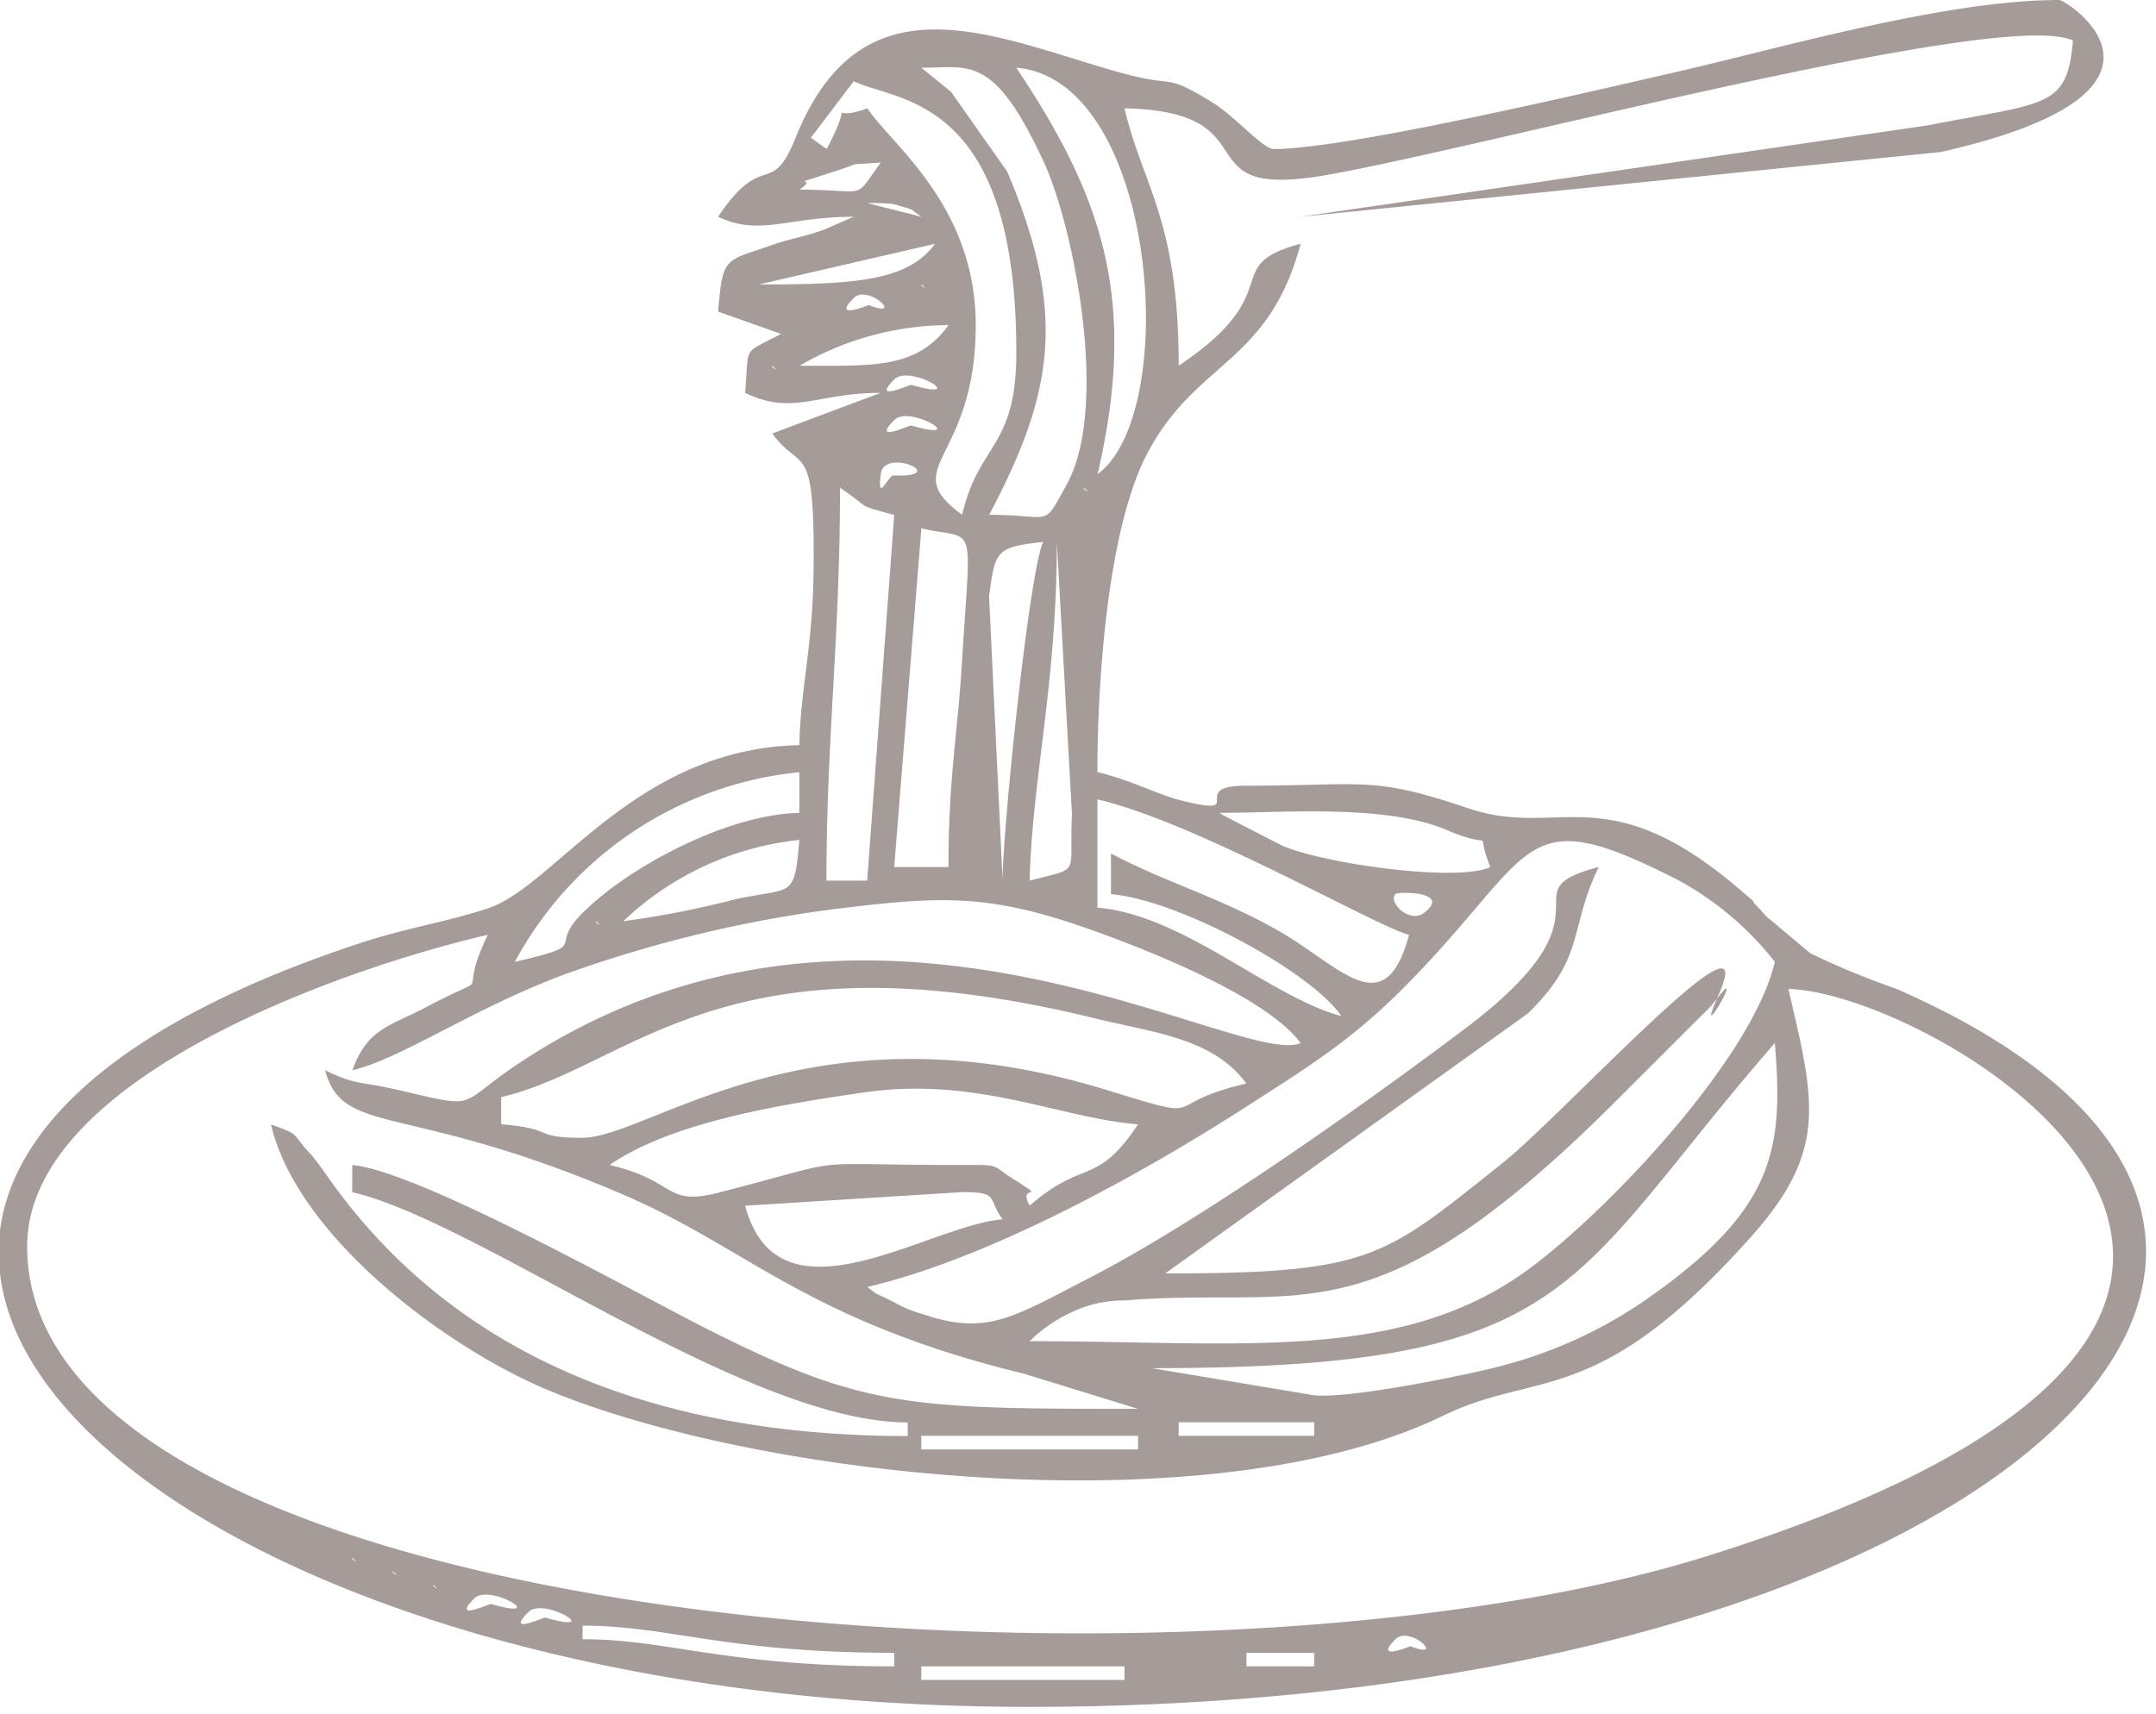 <svg xmlns="http://www.w3.org/2000/svg" xmlns:xlink="http://www.w3.org/1999/xlink" width="127" height="101" viewBox="0 0 127 101">
  <defs>
    <clipPath id="clip-path">
      <rect id="Rectangle_10712" data-name="Rectangle 10712" width="127" height="101" fill="#4b3833"/>
    </clipPath>
  </defs>
  <g id="gourmet_title_img01" opacity="0.5">
    <g id="Group_33165" data-name="Group 33165" clip-path="url(#clip-path)">
      <path id="Path_25797" data-name="Path 25797" d="M54.269,98.182H66.24v.8H54.269ZM0,75.052V72.508c.787-6.247,7.319-12.366,21.234-16.945,2.752-.905,5.131-1.248,7.527-2.05,3.959-1.326,8.627-9.393,18.324-9.61.077-3.447.8-5.776.841-10.4.065-7.738-.691-5.577-2.436-7.961l6.384-2.395c-3.8,0-5.133,1.367-7.981,0,.242-2.912-.2-2.231,2.114-3.474L42.3,18.359c.278-3.343.4-2.935,3.24-3.944.8-.285,1.825-.49,2.484-.709.184-.061.429-.148.593-.205l1.664-.73c-3.867,0-5.542,1.17-7.981,0,2.678-4,3.116-1.034,4.564-4.651C50.81-1.743,58.7,2.243,65.961,4.27c3.439.96,2.5-.043,5.433,1.75,1.335.816,3.01,2.761,3.624,2.761,4.327,0,18.417-3.328,23.456-4.478C104.913,2.834,114.553,0,121.307,0c.407,0,8.837,5.389-7,8.959L76.615,12.772,113.532,7.39c7.044-1.377,8.24-.992,8.573-5-4.09-1.963-34.884,6.351-44.053,7.937-8.587,1.486-2.91-3.748-11.813-3.946,1.058,4.545,3.193,6.558,3.193,15.167,6.581-4.408,2.3-5.881,7.182-7.184-1.913,7.165-6.212,6.86-9.088,12.463-2.26,4.4-2.883,13.157-2.883,18.668,1.882.438,3.536,1.3,4.747,1.618,4.422,1.148.365-.82,4.032-.82,7.019,0,7.366-.6,13.094,1.34,5.315,1.8,8.075-1.955,15.934,4.747,1.511,1.289.315.267,1.21,1.185.115.117.262.3.377.421l2.605,2.184a47.373,47.373,0,0,0,5.082,2.1c34.355,15.057,4.828,42.3-51.072,42.3C26.52,100.577,1.527,87.948,0,75.052M73.423,97.384h3.99v.8h-3.99Zm-39.106-.8v-.8c5.078,0,8.383,1.6,18.356,1.6v.8c-9.98,0-13.329-1.6-18.356-1.6m47.884,0c.848-.848,3.027,1.267.889.415-.018-.007-2.226.922-.889-.415m-51.077-1.6c.925-.925,4.55,1.351,1,.325-.1-.028-2.382,1.061-1-.325m-3.192-.8c.925-.925,4.549,1.351,1,.325-.1-.028-2.382,1.061-1-.325m-2.394-.8.238.238c-.016-.015-.317-.158-.238-.238m-2.394-.8.238.238c-.016-.015-.318-.158-.238-.238m-2.394-.8.238.238c-.016-.016-.318-.159-.238-.238m33.519-7.184H67.038v.8H54.269Zm15.164-.8h7.981v.8H69.432ZM43.894,71.042l12.769-.8c2.247,0,1.477.345,2.394,1.6-4.42.368-13.193,6.58-15.163-.8m12.769-2.4c-10.024,0-5.957-.527-14.334,1.629-3.211.826-2.424-.7-6.416-1.629,3.708-2.577,10.371-3.6,14.939-4.27,6.629-.974,11.5,1.486,16.186,1.876-2.481,3.705-3.153,1.979-6.385,4.789-.772-1.4,1.234-.176-.989-1.586-1.348-.855-.664-.809-3-.809m20.749,13.57-9.577-1.6c25.143,0,24.262-4.832,36.711-19.158.533,6.4-.027,9.916-7.846,15.3a26.822,26.822,0,0,1-8.249,3.722c-1.916.517-8.993,1.968-11.039,1.731m-43.1-15.166c-3.006,0-1.509-.526-4.789-.8v-1.6c7.709-1.8,13.077-10,34.966-4.64,3.471.85,6.963,1.159,8.928,3.842-5.42,1.263-1.828,2.342-8.3.36-17.42-5.335-26.877,2.833-30.806,2.833M20.75,63.06c2.912-.679,7.29-3.747,12.658-5.7a75.241,75.241,0,0,1,15.406-3.753c6.6-.827,9.347-.98,15.358,1.143,3.9,1.379,10.516,4.081,12.443,6.712C72.942,62.981,51.23,48.98,30.633,62.605c-3.812,2.521-2.28,2.762-7,1.657-2.55-.6-2.535-.268-4.482-1.2C20.207,67,23.875,64.9,36.611,70.344c7.473,3.192,10.886,7.473,23.716,10.6l6.711,2.068c-13.667,0-16.233-.078-25.542-4.786-3.876-1.96-16.9-9.262-20.746-9.582v1.6c7.508,1.749,23.2,13.569,32.721,13.569v.8c-13.978,0-26.134-4.2-33.85-14.835-.407-.561-1.025-1.467-1.366-1.827-1.147-1.21-.466-1.035-2.293-1.7C17.5,72.84,26.244,79.381,32.249,81.891c12.5,5.224,39.26,8.1,52.749,1.527,5.625-2.74,9.053-.343,18.167-10.565,4.543-5.095,3.714-8,2.18-14.583,8.746.2,40.871,19.144-4.872,33.442C70.334,101.134,1.6,96.23,1.6,73.437c0-9.781,18.28-16.3,27.135-18.359-2.033,4.238.82,1.906-3.689,4.293-2.058,1.089-3.394,1.208-4.292,3.689m14.365-8.781.238.238c-.016-.015-.318-.158-.238-.238m47.086-1.6c.156-.156,3.346-.162,1.668,1.114-.847.644-2.135-.648-1.668-1.114m-45.49,1.6A17.693,17.693,0,0,1,47.086,49.49c-.291,3.506-.416,2.775-3.7,3.479a56.293,56.293,0,0,1-6.671,1.31M51.077,75.831C58.4,74.124,67.49,69.012,73.269,65.3c3.829-2.458,6.374-4.02,9.537-7.223,7.879-7.978,6.621-11.053,16.134-6.173a18.372,18.372,0,0,1,5.607,4.769c-1.332,5.722-9.952,14.8-14.568,18.157-7.547,5.493-16.95,4.194-29.326,4.194A8.678,8.678,0,0,1,63,77.377a7.072,7.072,0,0,1,3.237-.753c10.534-.868,14.471,2.583,28.553-11.353l6.02-6.012c2.543-3.4-1.288,3.241.467-.753,2.516-5.725-9.243,7.221-12.79,10.039-6.981,5.548-7.643,6.488-19.849,6.488L90.017,59.7c3.407-3.348,2.366-4.888,4.155-8.616-5.711,1.525,1.63,2.39-7.964,9.595C80.276,65.136,70.768,71.9,64.13,75.318c-4.485,2.309-6.006,3.4-9.785,2.11A7.357,7.357,0,0,1,52.62,76.7c-1.535-.739-.708-.291-1.544-.872M65.441,52.683c4,.333,11.836,4.6,13.568,7.184-4.229-1.13-9.288-5.964-14.365-6.386V47.1C70.5,48.46,81.181,54.654,83,55.078c-1.431,5.361-4.062,1.825-7.724-.255-3.428-1.947-6.619-2.833-9.834-4.534Zm6.385-4.789c3.826,0,9.782-.518,13.364,1,3.213,1.363,1.555-.392,2.6,2.192-1.887.905-9.726-.17-12.258-1.257l-3.193-1.644c-.11-.06-.349-.18-.51-.292m-41.5,8.78A21.416,21.416,0,0,1,47.086,45.5v2.395c-4.544.1-10.611,3.546-13.006,6.148-1.687,1.833.712,1.592-3.753,2.632m30.327-4.789c.131-5.879,1.6-11.585,1.6-19.956l.891,16.057c-.186,3.731.6,3.075-2.487,3.9m-9.577,0H48.682c0-8.356.8-14.3.8-23.148,1.9,1.272.831.966,3.193,1.6Zm7.98,0-.8-16.761c.371-2.668.373-2.886,3.19-3.195-.822,1.714-2.394,16.97-2.394,19.956m-3.192-.8H52.673l1.6-19.956c3.3.768,2.915-.78,2.388,7.959-.253,4.189-.791,6.719-.791,12m7.981-22.351.238.238c-.015-.015-.317-.159-.238-.238m-11.971-.8c.2-1.641,4.213.2.748.076-.306-.011-.97,1.713-.748-.076m.8-3.193c.925-.925,4.549,1.351,1,.325-.1-.028-2.382,1.061-1-.325m0-2.395c.925-.925,4.549,1.351,1,.325-.1-.027-2.382,1.061-1-.325m-7.182-.8.238.238c-.016-.015-.318-.158-.238-.238m1.6,0a17.533,17.533,0,0,1,8.779-2.395c-1.9,2.594-4.4,2.395-8.779,2.395m3.193-3.991c.848-.848,3.027,1.267.889.415-.018-.007-2.225.922-.889-.415m3.99-.8.238.238c-.015-.015-.317-.158-.238-.238m-9.577,0,10.375-2.395c-1.613,2.2-4.723,2.395-10.375,2.395m6.385-4.789a10.321,10.321,0,0,1,1.542.053c1.446.416.853.221,1.65.745Zm-3.991-.8c1.321-.918-1.258,0,2.108-1.085,1.827-.592.389-.321,2.681-.512-1.691,2.308-.65,1.6-4.789,1.6m.666-3.06,2.527-3.326c2.571,1.234,9.577.83,9.577,15.965,0,5.686-2.195,5.3-3.192,9.579-3.9-2.858.8-3.086.8-11.175,0-7.03-4.936-10.607-6.385-12.772-2.611.945-.58-1.035-2.394,2.395Zm12.1-4.124c8.292.69,9.743,20.316,4.789,23.947,2.383-10.23.33-16.3-4.789-23.947m-5.586,0c2.832,0,4.26-.823,7.21,5.561,1.743,3.772,3.881,14.38,1.358,18.973-1.465,2.667-.773,1.807-4.578,1.807,3.789-7.163,4.607-11.864,1.063-20.221L56.03,5.423c-.122-.109-.317-.26-.437-.362l-.88-.716c-.089-.072-.3-.229-.444-.354" fill="#4b3833" fill-rule="evenodd"/>
    </g>
  </g>
</svg>
